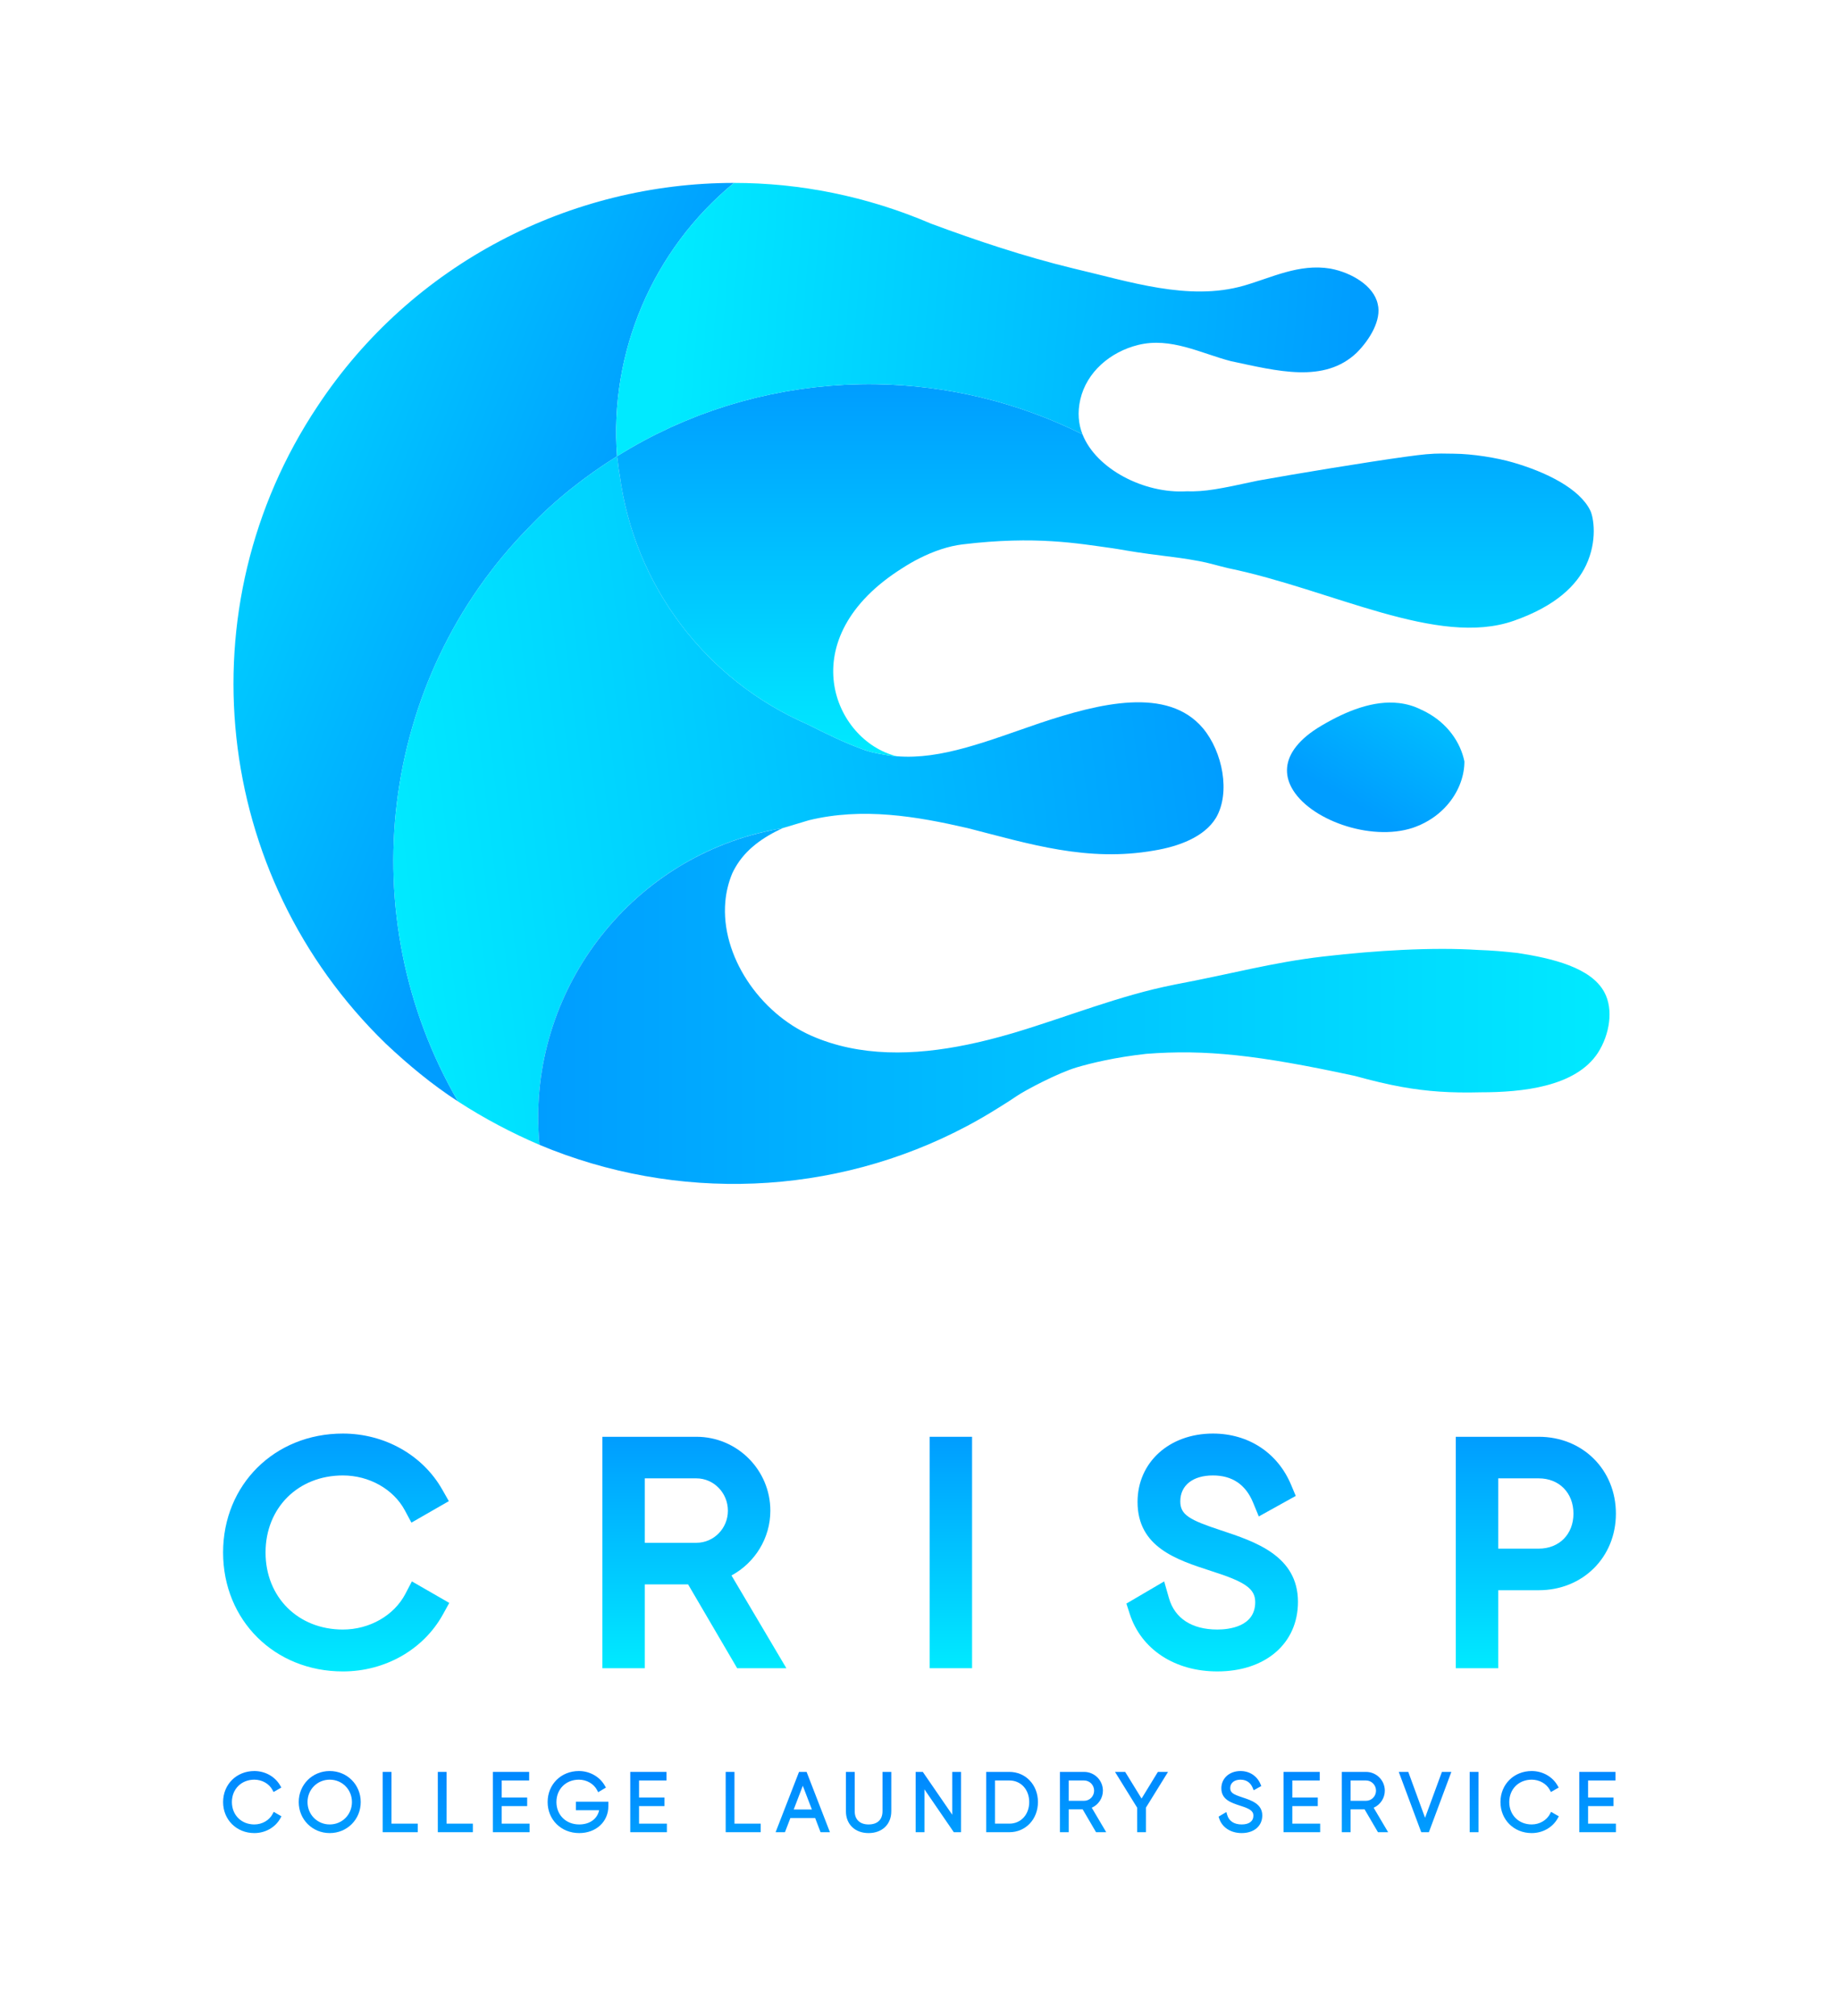 <?xml version="1.0" encoding="utf-8"?>
<!-- Generator: Adobe Illustrator 19.2.1, SVG Export Plug-In . SVG Version: 6.00 Build 0)  -->
<svg version="1.1" xmlns="http://www.w3.org/2000/svg" xmlns:xlink="http://www.w3.org/1999/xlink" x="0px" y="0px" width="250px" height="274px"
	 viewBox="0 0 303.552 333.024" enable-background="new 0 0 303.552 333.024" xml:space="preserve">
<g id="OLD">
	<g display="none">
		<g display="inline">
			<g>
				<linearGradient id="SVGID_1_" gradientUnits="userSpaceOnUse" x1="41.183" y1="292.939" x2="41.183" y2="302.436">
					<stop  offset="0" style="stop-color:#00EAFF"/>
					<stop  offset="0.998" style="stop-color:#009DFF"/>
				</linearGradient>
				<path fill="url(#SVGID_1_)" d="M36.805,297.687c0-2.631,1.985-4.748,4.786-4.748c1.696,0,3.182,0.868,3.944,2.209l-0.618,0.355
					c-0.605-1.131-1.88-1.894-3.326-1.894c-2.42,0-4.089,1.816-4.089,4.078s1.669,4.077,4.089,4.077
					c1.459,0,2.748-0.775,3.352-1.933l0.618,0.355c-0.749,1.355-2.248,2.249-3.971,2.249
					C38.79,302.436,36.805,300.318,36.805,297.687z"/>
				<linearGradient id="SVGID_2_" gradientUnits="userSpaceOnUse" x1="41.249" y1="292.561" x2="41.249" y2="302.814">
					<stop  offset="0" style="stop-color:#00EAFF"/>
					<stop  offset="0.998" style="stop-color:#009DFF"/>
				</linearGradient>
				<path fill="url(#SVGID_2_)" d="M41.591,302.814c-2.944,0-5.164-2.204-5.164-5.126c0-2.923,2.22-5.126,5.164-5.126
					c1.793,0,3.43,0.92,4.273,2.401l0.188,0.327l-1.284,0.737l-0.185-0.344c-0.549-1.029-1.724-1.694-2.993-1.694
					c-2.151,0-3.71,1.556-3.71,3.699c0,2.143,1.56,3.699,3.71,3.699c1.284,0,2.468-0.679,3.018-1.73l0.183-0.349l1.281,0.737
					l-0.18,0.326C45.059,301.877,43.41,302.814,41.591,302.814z"/>
			</g>
			<g>
				<linearGradient id="SVGID_3_" gradientUnits="userSpaceOnUse" x1="54.051" y1="292.939" x2="54.051" y2="302.436">
					<stop  offset="0" style="stop-color:#00EAFF"/>
					<stop  offset="0.998" style="stop-color:#009DFF"/>
				</linearGradient>
				<path fill="url(#SVGID_3_)" d="M49.305,297.687c0-2.631,2.09-4.748,4.746-4.748c2.656,0,4.746,2.117,4.746,4.748
					c0,2.63-2.09,4.748-4.746,4.748C51.395,302.436,49.305,300.318,49.305,297.687z M58.101,297.687
					c0-2.262-1.775-4.078-4.049-4.078c-2.275,0-4.05,1.816-4.05,4.078s1.775,4.077,4.05,4.077
					C56.326,301.764,58.101,299.949,58.101,297.687z"/>
				<linearGradient id="SVGID_4_" gradientUnits="userSpaceOnUse" x1="54.051" y1="292.561" x2="54.051" y2="302.814">
					<stop  offset="0" style="stop-color:#00EAFF"/>
					<stop  offset="0.998" style="stop-color:#009DFF"/>
				</linearGradient>
				<path fill="url(#SVGID_4_)" d="M54.051,302.814c-2.873,0-5.124-2.252-5.124-5.126c0-2.875,2.251-5.126,5.124-5.126
					c2.873,0,5.124,2.252,5.124,5.126C59.175,300.562,56.924,302.814,54.051,302.814z M54.051,293.988
					c-2.058,0-3.67,1.625-3.67,3.699c0,2.074,1.613,3.699,3.67,3.699c2.059,0,3.672-1.625,3.672-3.699
					C57.723,295.613,56.11,293.988,54.051,293.988z"/>
			</g>
			<g>
				<linearGradient id="SVGID_5_" gradientUnits="userSpaceOnUse" x1="65.703" y1="293.084" x2="65.703" y2="302.291">
					<stop  offset="0" style="stop-color:#00EAFF"/>
					<stop  offset="0.998" style="stop-color:#009DFF"/>
				</linearGradient>
				<path fill="url(#SVGID_5_)" d="M68.221,301.633v0.658h-5.036v-9.207h0.697v8.549H68.221z"/>
				<linearGradient id="SVGID_6_" gradientUnits="userSpaceOnUse" x1="65.703" y1="292.706" x2="65.703" y2="302.669">
					<stop  offset="0" style="stop-color:#00EAFF"/>
					<stop  offset="0.998" style="stop-color:#009DFF"/>
				</linearGradient>
				<polygon fill="url(#SVGID_6_)" points="68.599,302.669 62.807,302.669 62.807,292.706 64.259,292.706 64.259,301.255 
					68.599,301.255 				"/>
			</g>
			<g>
				<linearGradient id="SVGID_7_" gradientUnits="userSpaceOnUse" x1="74.812" y1="293.084" x2="74.812" y2="302.291">
					<stop  offset="0" style="stop-color:#00EAFF"/>
					<stop  offset="0.998" style="stop-color:#009DFF"/>
				</linearGradient>
				<path fill="url(#SVGID_7_)" d="M77.33,301.633v0.658h-5.036v-9.207h0.697v8.549H77.33z"/>
				<linearGradient id="SVGID_8_" gradientUnits="userSpaceOnUse" x1="74.812" y1="292.706" x2="74.812" y2="302.669">
					<stop  offset="0" style="stop-color:#00EAFF"/>
					<stop  offset="0.998" style="stop-color:#009DFF"/>
				</linearGradient>
				<polygon fill="url(#SVGID_8_)" points="77.708,302.669 71.916,302.669 71.916,292.706 73.368,292.706 73.368,301.255 
					77.708,301.255 				"/>
			</g>
			<g>
				<linearGradient id="SVGID_9_" gradientUnits="userSpaceOnUse" x1="84.052" y1="293.084" x2="84.052" y2="302.291">
					<stop  offset="0" style="stop-color:#00EAFF"/>
					<stop  offset="0.998" style="stop-color:#009DFF"/>
				</linearGradient>
				<path fill="url(#SVGID_9_)" d="M86.701,301.633v0.658h-5.298v-9.207h5.233v0.658h-4.536v3.577h4.207v0.657h-4.207v3.657H86.701z
					"/>
				<linearGradient id="SVGID_10_" gradientUnits="userSpaceOnUse" x1="84.052" y1="292.706" x2="84.052" y2="302.669">
					<stop  offset="0" style="stop-color:#00EAFF"/>
					<stop  offset="0.998" style="stop-color:#009DFF"/>
				</linearGradient>
				<polygon fill="url(#SVGID_10_)" points="87.08,302.669 81.024,302.669 81.024,292.706 87.013,292.706 87.013,294.12 
					82.477,294.12 82.477,296.941 86.685,296.941 86.685,298.354 82.477,298.354 82.477,301.255 87.08,301.255 				"/>
			</g>
			<g>
				<linearGradient id="SVGID_11_" gradientUnits="userSpaceOnUse" x1="95.087" y1="292.939" x2="95.087" y2="302.436">
					<stop  offset="0" style="stop-color:#00EAFF"/>
					<stop  offset="0.998" style="stop-color:#009DFF"/>
				</linearGradient>
				<path fill="url(#SVGID_11_)" d="M99.728,298.358c0,2.223-1.696,4.078-4.443,4.078c-2.853,0-4.838-2.118-4.838-4.748
					c0-2.631,1.985-4.748,4.786-4.748c1.709,0,3.195,0.895,3.957,2.223l-0.618,0.368c-0.605-1.157-1.893-1.92-3.339-1.92
					c-2.42,0-4.089,1.816-4.089,4.078s1.669,4.077,4.142,4.077c2.235,0,3.589-1.38,3.734-3.104h-3.905v-0.658h4.615V298.358z"/>
				<linearGradient id="SVGID_12_" gradientUnits="userSpaceOnUse" x1="95.087" y1="292.561" x2="95.087" y2="302.814">
					<stop  offset="0" style="stop-color:#00EAFF"/>
					<stop  offset="0.998" style="stop-color:#009DFF"/>
				</linearGradient>
				<path fill="url(#SVGID_12_)" d="M95.285,302.814c-2.975,0-5.217-2.204-5.217-5.126c0-2.923,2.22-5.126,5.164-5.126
					c1.789,0,3.431,0.924,4.285,2.413l0.185,0.323l-1.281,0.763l-0.185-0.355c-0.545-1.043-1.724-1.717-3.004-1.717
					c-2.151,0-3.71,1.556-3.71,3.699c0,2.143,1.583,3.699,3.764,3.699c1.739,0,2.991-0.908,3.297-2.348h-3.846v-1.414h5.371v0.734
					C100.106,300.94,98.078,302.814,95.285,302.814z"/>
			</g>
			<g>
				<linearGradient id="SVGID_13_" gradientUnits="userSpaceOnUse" x1="106.751" y1="293.084" x2="106.751" y2="302.291">
					<stop  offset="0" style="stop-color:#00EAFF"/>
					<stop  offset="0.998" style="stop-color:#009DFF"/>
				</linearGradient>
				<path fill="url(#SVGID_13_)" d="M109.4,301.633v0.658h-5.298v-9.207h5.233v0.658h-4.536v3.577h4.207v0.657h-4.207v3.657H109.4z"
					/>
				<linearGradient id="SVGID_14_" gradientUnits="userSpaceOnUse" x1="106.752" y1="292.706" x2="106.752" y2="302.669">
					<stop  offset="0" style="stop-color:#00EAFF"/>
					<stop  offset="0.998" style="stop-color:#009DFF"/>
				</linearGradient>
				<polygon fill="url(#SVGID_14_)" points="109.779,302.669 103.725,302.669 103.725,292.706 109.713,292.706 109.713,294.12 
					105.177,294.12 105.177,296.941 109.385,296.941 109.385,298.354 105.177,298.354 105.177,301.255 109.779,301.255 				"/>
			</g>
			<g>
				<linearGradient id="SVGID_15_" gradientUnits="userSpaceOnUse" x1="122.393" y1="293.084" x2="122.393" y2="302.291">
					<stop  offset="0" style="stop-color:#00EAFF"/>
					<stop  offset="0.998" style="stop-color:#009DFF"/>
				</linearGradient>
				<path fill="url(#SVGID_15_)" d="M124.911,301.633v0.658h-5.036v-9.207h0.697v8.549H124.911z"/>
				<linearGradient id="SVGID_16_" gradientUnits="userSpaceOnUse" x1="122.392" y1="292.706" x2="122.392" y2="302.669">
					<stop  offset="0" style="stop-color:#00EAFF"/>
					<stop  offset="0.998" style="stop-color:#009DFF"/>
				</linearGradient>
				<polygon fill="url(#SVGID_16_)" points="125.288,302.669 119.497,302.669 119.497,292.706 120.95,292.706 120.95,301.255 
					125.288,301.255 				"/>
			</g>
			<g>
				<linearGradient id="SVGID_17_" gradientUnits="userSpaceOnUse" x1="132.238" y1="293.084" x2="132.238" y2="302.291">
					<stop  offset="0" style="stop-color:#00EAFF"/>
					<stop  offset="0.998" style="stop-color:#009DFF"/>
				</linearGradient>
				<path fill="url(#SVGID_17_)" d="M134.545,299.949h-4.615l-0.894,2.341H128.3l3.576-9.207h0.736l3.563,9.207h-0.737
					L134.545,299.949z M134.295,299.292l-2.051-5.353l-2.051,5.353H134.295z"/>
				<linearGradient id="SVGID_18_" gradientUnits="userSpaceOnUse" x1="132.238" y1="292.706" x2="132.238" y2="302.669">
					<stop  offset="0" style="stop-color:#00EAFF"/>
					<stop  offset="0.998" style="stop-color:#009DFF"/>
				</linearGradient>
				<path fill="url(#SVGID_18_)" d="M136.728,302.669h-1.549l-0.894-2.341h-4.094l-0.895,2.341h-1.548l3.87-9.963h1.253
					L136.728,302.669z M130.743,298.914h3.003l-1.502-3.918L130.743,298.914z"/>
			</g>
			<g>
				<linearGradient id="SVGID_19_" gradientUnits="userSpaceOnUse" x1="143.121" y1="293.084" x2="143.121" y2="302.436">
					<stop  offset="0" style="stop-color:#00EAFF"/>
					<stop  offset="0.998" style="stop-color:#009DFF"/>
				</linearGradient>
				<path fill="url(#SVGID_19_)" d="M139.749,299.213v-6.129h0.697v6.129c0,1.499,0.933,2.551,2.669,2.551
					c1.749,0,2.682-1.051,2.682-2.551v-6.129h0.697v6.129c0,1.946-1.354,3.222-3.379,3.222
					C141.09,302.436,139.749,301.159,139.749,299.213z"/>
				<linearGradient id="SVGID_20_" gradientUnits="userSpaceOnUse" x1="143.121" y1="292.706" x2="143.121" y2="302.814">
					<stop  offset="0" style="stop-color:#00EAFF"/>
					<stop  offset="0.998" style="stop-color:#009DFF"/>
				</linearGradient>
				<path fill="url(#SVGID_20_)" d="M143.115,302.814c-2.239,0-3.744-1.447-3.744-3.6v-6.508h1.453v6.508
					c0,1.361,0.857,2.173,2.291,2.173c1.464,0,2.304-0.792,2.304-2.173v-6.508h1.452v6.508
					C146.871,301.367,145.361,302.814,143.115,302.814z"/>
			</g>
			<g>
				<linearGradient id="SVGID_21_" gradientUnits="userSpaceOnUse" x1="154.648" y1="293.084" x2="154.648" y2="302.291">
					<stop  offset="0" style="stop-color:#00EAFF"/>
					<stop  offset="0.998" style="stop-color:#009DFF"/>
				</linearGradient>
				<path fill="url(#SVGID_21_)" d="M158.02,293.084v9.207h-0.618l-5.43-7.918v7.918h-0.697v-9.207h0.605l5.443,7.918v-7.918H158.02
					z"/>
				<linearGradient id="SVGID_22_" gradientUnits="userSpaceOnUse" x1="154.648" y1="292.706" x2="154.648" y2="302.669">
					<stop  offset="0" style="stop-color:#00EAFF"/>
					<stop  offset="0.998" style="stop-color:#009DFF"/>
				</linearGradient>
				<polygon fill="url(#SVGID_22_)" points="158.398,302.669 157.203,302.669 152.351,295.593 152.351,302.669 150.898,302.669 
					150.898,292.706 152.079,292.706 156.946,299.784 156.946,292.706 158.398,292.706 				"/>
			</g>
			<g>
				<linearGradient id="SVGID_23_" gradientUnits="userSpaceOnUse" x1="166.833" y1="293.084" x2="166.833" y2="302.291">
					<stop  offset="0" style="stop-color:#00EAFF"/>
					<stop  offset="0.998" style="stop-color:#009DFF"/>
				</linearGradient>
				<path fill="url(#SVGID_23_)" d="M170.731,297.687c0,2.538-1.801,4.603-4.339,4.603h-3.458v-9.207h3.458
					C168.93,293.084,170.731,295.149,170.731,297.687z M170.048,297.687c0-2.184-1.486-3.946-3.655-3.946h-2.761v7.891h2.761
					C168.561,301.633,170.048,299.871,170.048,297.687z"/>
				<linearGradient id="SVGID_24_" gradientUnits="userSpaceOnUse" x1="166.833" y1="292.706" x2="166.833" y2="302.669">
					<stop  offset="0" style="stop-color:#00EAFF"/>
					<stop  offset="0.998" style="stop-color:#009DFF"/>
				</linearGradient>
				<path fill="url(#SVGID_24_)" d="M166.392,302.669h-3.836v-9.963h3.836c2.69,0,4.718,2.142,4.718,4.982
					C171.11,300.527,169.082,302.669,166.392,302.669z M164.009,301.255h2.382c1.9,0,3.278-1.5,3.278-3.568
					c0-2.067-1.378-3.567-3.278-3.567h-2.382V301.255z"/>
			</g>
			<g>
				<linearGradient id="SVGID_25_" gradientUnits="userSpaceOnUse" x1="178.425" y1="293.084" x2="178.425" y2="302.291">
					<stop  offset="0" style="stop-color:#00EAFF"/>
					<stop  offset="0.998" style="stop-color:#009DFF"/>
				</linearGradient>
				<path fill="url(#SVGID_25_)" d="M178.721,298.516h-2.906v3.775h-0.697v-9.207h3.629c1.499,0,2.721,1.223,2.721,2.722
					c0,1.25-0.854,2.302-2.025,2.617l2.288,3.867h-0.802L178.721,298.516z M175.815,297.859h2.932c1.117,0,2.025-0.921,2.025-2.052
					c0-1.144-0.907-2.064-2.025-2.064h-2.932V297.859z"/>
				<linearGradient id="SVGID_26_" gradientUnits="userSpaceOnUse" x1="178.568" y1="292.706" x2="178.568" y2="302.669">
					<stop  offset="0" style="stop-color:#00EAFF"/>
					<stop  offset="0.998" style="stop-color:#009DFF"/>
				</linearGradient>
				<path fill="url(#SVGID_26_)" d="M182.396,302.669h-1.684l-2.208-3.775h-2.31v3.775h-1.453v-9.963h4.007
					c1.709,0,3.099,1.391,3.099,3.101c0,1.227-0.737,2.326-1.843,2.819L182.396,302.669z M176.194,297.48h2.554
					c0.908,0,1.647-0.751,1.647-1.674c0-0.929-0.739-1.686-1.647-1.686h-2.554V297.48z"/>
			</g>
			<g>
				<linearGradient id="SVGID_27_" gradientUnits="userSpaceOnUse" x1="188.231" y1="293.084" x2="188.231" y2="302.291">
					<stop  offset="0" style="stop-color:#00EAFF"/>
					<stop  offset="0.998" style="stop-color:#009DFF"/>
				</linearGradient>
				<path fill="url(#SVGID_27_)" d="M188.579,298.503v3.788h-0.697v-3.788l-3.353-5.419h0.789l2.919,4.748l2.905-4.748h0.789
					L188.579,298.503z"/>
				<linearGradient id="SVGID_28_" gradientUnits="userSpaceOnUse" x1="188.23" y1="292.706" x2="188.23" y2="302.669">
					<stop  offset="0" style="stop-color:#00EAFF"/>
					<stop  offset="0.998" style="stop-color:#009DFF"/>
				</linearGradient>
				<polygon fill="url(#SVGID_28_)" points="188.957,302.669 187.505,302.669 187.505,298.611 183.849,292.706 185.53,292.706 
					188.238,297.109 190.932,292.706 192.611,292.706 188.957,298.611 				"/>
			</g>
			<g>
				<linearGradient id="SVGID_29_" gradientUnits="userSpaceOnUse" x1="204.615" y1="292.939" x2="204.615" y2="302.436">
					<stop  offset="0" style="stop-color:#00EAFF"/>
					<stop  offset="0.998" style="stop-color:#009DFF"/>
				</linearGradient>
				<path fill="url(#SVGID_29_)" d="M201.42,300.266l0.605-0.355c0.315,1.105,1.249,1.854,2.761,1.854
					c1.538,0,2.314-0.789,2.314-1.841c0-1.105-0.973-1.526-2.38-1.972c-1.539-0.5-2.919-0.934-2.919-2.539
					c0-1.512,1.223-2.473,2.788-2.473c1.512,0,2.512,0.868,2.959,1.933l-0.592,0.329c-0.342-0.828-1.052-1.592-2.367-1.592
					c-1.275,0-2.077,0.75-2.077,1.776c0,1.105,0.933,1.447,2.248,1.881c1.63,0.539,3.05,1.052,3.05,2.644
					c0,1.526-1.197,2.525-3.024,2.525C203.063,302.436,201.841,301.567,201.42,300.266z"/>
				<linearGradient id="SVGID_30_" gradientUnits="userSpaceOnUse" x1="204.578" y1="292.561" x2="204.578" y2="302.814">
					<stop  offset="0" style="stop-color:#00EAFF"/>
					<stop  offset="0.998" style="stop-color:#009DFF"/>
				</linearGradient>
				<path fill="url(#SVGID_30_)" d="M204.787,302.814c-1.814,0-3.241-0.932-3.727-2.431l-0.093-0.289l1.287-0.757l0.134,0.469
					c0.291,1.019,1.143,1.58,2.399,1.58c1.23,0,1.935-0.533,1.935-1.464c0-0.799-0.682-1.156-2.115-1.611
					c-1.588-0.516-3.183-1.034-3.183-2.9c0-1.652,1.331-2.851,3.165-2.851c1.501,0,2.737,0.81,3.307,2.165l0.131,0.313l-1.26,0.7
					l-0.162-0.393c-0.254-0.619-0.811-1.357-2.016-1.357c-1.032,0-1.699,0.548-1.699,1.397c0,0.788,0.576,1.056,1.988,1.523
					c1.552,0.513,3.31,1.096,3.31,3.002C208.188,301.647,206.821,302.814,204.787,302.814z"/>
			</g>
			<g>
				<linearGradient id="SVGID_31_" gradientUnits="userSpaceOnUse" x1="214.729" y1="293.084" x2="214.729" y2="302.291">
					<stop  offset="0" style="stop-color:#00EAFF"/>
					<stop  offset="0.998" style="stop-color:#009DFF"/>
				</linearGradient>
				<path fill="url(#SVGID_31_)" d="M217.378,301.633v0.658h-5.298v-9.207h5.233v0.658h-4.536v3.577h4.207v0.657h-4.207v3.657
					H217.378z"/>
				<linearGradient id="SVGID_32_" gradientUnits="userSpaceOnUse" x1="214.73" y1="292.706" x2="214.73" y2="302.669">
					<stop  offset="0" style="stop-color:#00EAFF"/>
					<stop  offset="0.998" style="stop-color:#009DFF"/>
				</linearGradient>
				<polygon fill="url(#SVGID_32_)" points="217.757,302.669 211.702,302.669 211.702,292.706 217.69,292.706 217.69,294.12 
					213.154,294.12 213.154,296.941 217.362,296.941 217.362,298.354 213.154,298.354 213.154,301.255 217.757,301.255 				"/>
			</g>
			<g>
				<linearGradient id="SVGID_33_" gradientUnits="userSpaceOnUse" x1="225.021" y1="293.084" x2="225.021" y2="302.291">
					<stop  offset="0" style="stop-color:#00EAFF"/>
					<stop  offset="0.998" style="stop-color:#009DFF"/>
				</linearGradient>
				<path fill="url(#SVGID_33_)" d="M225.317,298.516h-2.906v3.775h-0.697v-9.207h3.629c1.499,0,2.721,1.223,2.721,2.722
					c0,1.25-0.854,2.302-2.025,2.617l2.288,3.867h-0.802L225.317,298.516z M222.411,297.859h2.932c1.117,0,2.025-0.921,2.025-2.052
					c0-1.144-0.907-2.064-2.025-2.064h-2.932V297.859z"/>
				<linearGradient id="SVGID_34_" gradientUnits="userSpaceOnUse" x1="225.164" y1="292.706" x2="225.164" y2="302.669">
					<stop  offset="0" style="stop-color:#00EAFF"/>
					<stop  offset="0.998" style="stop-color:#009DFF"/>
				</linearGradient>
				<path fill="url(#SVGID_34_)" d="M228.991,302.669h-1.682l-2.208-3.775h-2.312v3.775h-1.452v-9.963h4.006
					c1.709,0,3.1,1.391,3.1,3.101c0,1.227-0.739,2.326-1.845,2.819L228.991,302.669z M222.789,297.48h2.554
					c0.908,0,1.647-0.751,1.647-1.674c0-0.929-0.739-1.686-1.647-1.686h-2.554V297.48z"/>
			</g>
			<g>
				<linearGradient id="SVGID_35_" gradientUnits="userSpaceOnUse" x1="235.096" y1="293.084" x2="235.096" y2="302.291">
					<stop  offset="0" style="stop-color:#00EAFF"/>
					<stop  offset="0.998" style="stop-color:#009DFF"/>
				</linearGradient>
				<path fill="url(#SVGID_35_)" d="M231.296,293.084h0.762l3.037,8.299l3.051-8.299h0.749l-3.432,9.207h-0.736L231.296,293.084z"/>
				<linearGradient id="SVGID_36_" gradientUnits="userSpaceOnUse" x1="235.095" y1="292.706" x2="235.095" y2="302.669">
					<stop  offset="0" style="stop-color:#00EAFF"/>
					<stop  offset="0.998" style="stop-color:#009DFF"/>
				</linearGradient>
				<polygon fill="url(#SVGID_36_)" points="235.727,302.669 234.464,302.669 230.75,292.706 232.322,292.706 235.096,300.286 
					237.882,292.706 239.44,292.706 				"/>
			</g>
			<g>
				<linearGradient id="SVGID_37_" gradientUnits="userSpaceOnUse" x1="243.198" y1="293.084" x2="243.198" y2="302.291">
					<stop  offset="0" style="stop-color:#00EAFF"/>
					<stop  offset="0.998" style="stop-color:#009DFF"/>
				</linearGradient>
				<path fill="url(#SVGID_37_)" d="M243.546,293.084v9.207h-0.697v-9.207H243.546z"/>
				<linearGradient id="SVGID_38_" gradientUnits="userSpaceOnUse" x1="243.198" y1="292.706" x2="243.198" y2="302.669">
					<stop  offset="0" style="stop-color:#00EAFF"/>
					<stop  offset="0.998" style="stop-color:#009DFF"/>
				</linearGradient>
				<rect x="242.471" y="292.706" fill="url(#SVGID_38_)" width="1.453" height="9.963"/>
			</g>
			<g>
				<linearGradient id="SVGID_39_" gradientUnits="userSpaceOnUse" x1="252.315" y1="292.939" x2="252.315" y2="302.436">
					<stop  offset="0" style="stop-color:#00EAFF"/>
					<stop  offset="0.998" style="stop-color:#009DFF"/>
				</linearGradient>
				<path fill="url(#SVGID_39_)" d="M247.936,297.687c0-2.631,1.985-4.748,4.786-4.748c1.696,0,3.182,0.868,3.944,2.209
					l-0.618,0.355c-0.605-1.131-1.88-1.894-3.327-1.894c-2.42,0-4.089,1.816-4.089,4.078s1.669,4.077,4.089,4.077
					c1.459,0,2.748-0.775,3.352-1.933l0.618,0.355c-0.749,1.355-2.248,2.249-3.971,2.249
					C249.922,302.436,247.936,300.318,247.936,297.687z"/>
				<linearGradient id="SVGID_40_" gradientUnits="userSpaceOnUse" x1="252.381" y1="292.561" x2="252.381" y2="302.814">
					<stop  offset="0" style="stop-color:#00EAFF"/>
					<stop  offset="0.998" style="stop-color:#009DFF"/>
				</linearGradient>
				<path fill="url(#SVGID_40_)" d="M252.722,302.814c-2.944,0-5.164-2.204-5.164-5.126c0-2.923,2.22-5.126,5.164-5.126
					c1.793,0,3.43,0.92,4.273,2.401l0.188,0.327l-1.284,0.737l-0.185-0.344c-0.549-1.029-1.724-1.694-2.993-1.694
					c-2.151,0-3.71,1.556-3.71,3.699c0,2.143,1.56,3.699,3.71,3.699c1.284,0,2.468-0.679,3.018-1.73l0.183-0.349l1.281,0.737
					l-0.18,0.326C256.19,301.877,254.541,302.814,252.722,302.814z"/>
			</g>
			<g>
				<linearGradient id="SVGID_41_" gradientUnits="userSpaceOnUse" x1="263.611" y1="293.084" x2="263.611" y2="302.291">
					<stop  offset="0" style="stop-color:#00EAFF"/>
					<stop  offset="0.998" style="stop-color:#009DFF"/>
				</linearGradient>
				<path fill="url(#SVGID_41_)" d="M266.26,301.633v0.658h-5.298v-9.207h5.233v0.658h-4.536v3.577h4.207v0.657h-4.207v3.657H266.26
					z"/>
				<linearGradient id="SVGID_42_" gradientUnits="userSpaceOnUse" x1="263.611" y1="292.706" x2="263.611" y2="302.669">
					<stop  offset="0" style="stop-color:#00EAFF"/>
					<stop  offset="0.998" style="stop-color:#009DFF"/>
				</linearGradient>
				<polygon fill="url(#SVGID_42_)" points="266.639,302.669 260.584,302.669 260.584,292.706 266.574,292.706 266.574,294.12 
					262.038,294.12 262.038,296.941 266.244,296.941 266.244,298.354 262.038,298.354 262.038,301.255 266.639,301.255 				"/>
			</g>
		</g>
		<g display="inline">
			<linearGradient id="SVGID_43_" gradientUnits="userSpaceOnUse" x1="54.943" y1="276.1" x2="54.943" y2="236.793">
				<stop  offset="0" style="stop-color:#00EAFF"/>
				<stop  offset="0.998" style="stop-color:#009DFF"/>
			</linearGradient>
			<path fill="url(#SVGID_43_)" d="M66.38,263.28c-1.873,3.583-5.928,5.898-10.331,5.898c-7.405,0-12.781-5.355-12.781-12.732
				c0-7.378,5.375-12.732,12.781-12.732c4.348,0,8.369,2.266,10.246,5.773l1.084,2.025l6.186-3.552l-1.098-1.93
				c-3.24-5.697-9.531-9.236-16.417-9.236c-11.287,0-19.799,8.449-19.799,19.653c0,11.205,8.511,19.654,19.799,19.654
				c6.985,0,13.317-3.603,16.526-9.404l1.062-1.919l-6.181-3.554L66.38,263.28z"/>
			<linearGradient id="SVGID_44_" gradientUnits="userSpaceOnUse" x1="114.143" y1="275.569" x2="114.143" y2="237.326">
				<stop  offset="0" style="stop-color:#00EAFF"/>
				<stop  offset="0.998" style="stop-color:#009DFF"/>
			</linearGradient>
			<path fill="url(#SVGID_44_)" d="M126.705,249.545c0-6.738-5.481-12.22-12.219-12.22H98.935v38.243h7.016v-13.851h7.159
				l8.109,13.851h8.133l-9.071-15.326C124.168,258.141,126.705,254.062,126.705,249.545z M105.951,244.197h8.535
				c2.868,0,5.202,2.4,5.202,5.348c0,2.922-2.334,5.299-5.202,5.299h-8.535V244.197z"/>
			<linearGradient id="SVGID_45_" gradientUnits="userSpaceOnUse" x1="156.539" y1="275.569" x2="156.539" y2="237.326">
				<stop  offset="0" style="stop-color:#00EAFF"/>
				<stop  offset="0.998" style="stop-color:#009DFF"/>
			</linearGradient>
			<rect x="153.031" y="237.325" fill="url(#SVGID_45_)" width="7.016" height="38.243"/>
			<linearGradient id="SVGID_46_" gradientUnits="userSpaceOnUse" x1="199.732" y1="276.1" x2="199.732" y2="236.793">
				<stop  offset="0" style="stop-color:#00EAFF"/>
				<stop  offset="0.998" style="stop-color:#009DFF"/>
			</linearGradient>
			<path fill="url(#SVGID_46_)" d="M201.186,252.785l-0.002-0.001c-5.208-1.717-6.723-2.553-6.723-4.784
				c0-2.644,2.068-4.286,5.397-4.286c3.176,0,5.404,1.501,6.624,4.46l0.954,2.314l6.109-3.391l-0.773-1.842
				c-2.224-5.299-7.052-8.462-12.914-8.462c-7.221,0-12.462,4.753-12.462,11.303c0,7.456,6.431,9.545,12.104,11.387l0.164,0.053
				c5.571,1.769,7.182,2.917,7.182,5.114c0,4.086-4.381,4.527-6.265,4.527c-4.198,0-7.036-1.842-7.992-5.187l-0.79-2.766
				l-6.246,3.663l0.55,1.703c1.895,5.865,7.443,9.508,14.477,9.508c7.973,0,13.33-4.62,13.33-11.496
				C213.911,256.997,206.855,254.661,201.186,252.785z"/>
			<linearGradient id="SVGID_47_" gradientUnits="userSpaceOnUse" x1="253.231" y1="275.569" x2="253.231" y2="237.326">
				<stop  offset="0" style="stop-color:#00EAFF"/>
				<stop  offset="0.998" style="stop-color:#009DFF"/>
			</linearGradient>
			<path fill="url(#SVGID_47_)" d="M253.713,237.325h-13.716v38.243h7.016v-12.887h6.7c7.27,0,12.751-5.44,12.751-12.654
				C266.464,242.786,260.983,237.325,253.713,237.325z M253.713,255.81h-6.7v-11.613h6.7c3.376,0,5.735,2.398,5.735,5.831
				C259.448,253.432,257.089,255.81,253.713,255.81z"/>
		</g>
	</g>
	<g display="none">
		<g display="inline">
			<linearGradient id="SVGID_48_" gradientUnits="userSpaceOnUse" x1="100.851" y1="52.661" x2="212.15" y2="61.667">
				<stop  offset="0" style="stop-color:#00EAFF"/>
				<stop  offset="0.998" style="stop-color:#009DFF"/>
			</linearGradient>
			<path fill-rule="evenodd" clip-rule="evenodd" fill="url(#SVGID_48_)" d="M178.065,57.139
				c11.077-3.692,26.493,7.601,35.397-0.869c2.172-2.171,4.126-5.429,3.475-8.035c-0.652-3.04-4.344-5.211-7.818-5.863
				c-5.211-0.869-9.772,1.52-14.333,2.823c-9.121,2.606-18.891,1.303-28.229-0.868c-8.035-1.955-15.853-4.561-23.454-7.384
				c-10.641-4.56-21.715-6.732-32.573-6.732C97.067,41.286,89.901,58.225,91.204,75.38c23.887-14.984,54.722-16.07,80.131-1.955
				c-1.955-1.086-3.475-2.606-3.692-4.343c-0.219-2.389,1.954-5.429,4.343-8.47C173.941,59.31,175.895,58.007,178.065,57.139
				L178.065,57.139z"/>
			<linearGradient id="SVGID_49_" gradientUnits="userSpaceOnUse" x1="0.407" y1="70.466" x2="84.475" y2="104.78">
				<stop  offset="0" style="stop-color:#00EAFF"/>
				<stop  offset="0.998" style="stop-color:#009DFF"/>
			</linearGradient>
			<path fill-rule="evenodd" clip-rule="evenodd" fill="url(#SVGID_49_)" d="M76.654,87.107c4.344-4.56,9.338-8.469,14.55-11.726
				c-1.303-17.156,5.863-34.095,19.327-45.17c-26.927,0-53.204,13.247-68.838,36.917c-22.149,33.226-17.373,77.528,11.292,105.325
				c3.692,3.474,7.601,6.73,11.944,9.553C47.122,151.387,51.898,112.298,76.654,87.107L76.654,87.107z"/>
			<linearGradient id="SVGID_50_" gradientUnits="userSpaceOnUse" x1="108.865" y1="85.525" x2="287.716" y2="98.392">
				<stop  offset="0" style="stop-color:#00EAFF"/>
				<stop  offset="0.998" style="stop-color:#009DFF"/>
			</linearGradient>
			<path fill-rule="evenodd" clip-rule="evenodd" fill="url(#SVGID_50_)" d="M232.572,94.273
				c8.469-5.212,14.982-15.202,26.926-15.202c6.08,0.218,13.466,2.824,15.635,1.52c3.258-1.954-7.166-13.898-16.285-18.676
				c-13.9-7.601-25.407,1.085-37.136,6.732c-6.513,2.823-13.028,4.995-19.543,6.732c-7.383,1.954-14.766,3.474-23.671,1.085
				c-2.604-0.869-5.212-1.737-7.164-3.04c-25.408-14.116-56.244-13.03-80.131,1.955c0.217,0.868,0.217,1.954,0.433,3.04
				c2.389,18.242,14.116,33.877,31.054,41.26c3.039,1.521,6.08,3.041,9.122,4.126c-2.606-6.515-1.956-13.898,1.953-19.761
				c3.692-6.08,10.207-9.772,17.156-10.207c7.817-0.434,15.416-0.868,23.668,0C194.569,95.359,216.937,103.828,232.572,94.273
				L232.572,94.273z"/>
			<linearGradient id="SVGID_51_" gradientUnits="userSpaceOnUse" x1="58.547" y1="128.918" x2="132.322" y2="138.355">
				<stop  offset="0" style="stop-color:#00EAFF"/>
				<stop  offset="0.998" style="stop-color:#009DFF"/>
			</linearGradient>
			<path fill-rule="evenodd" clip-rule="evenodd" fill="url(#SVGID_51_)" d="M122.691,119.681
				c-16.938-7.383-28.665-23.019-31.054-41.26c-0.216-1.086-0.216-2.172-0.433-3.04c-5.212,3.257-10.206,7.166-14.55,11.726
				c-24.756,25.191-29.532,64.28-11.726,94.899c4.343,2.825,8.903,5.212,13.464,7.166c-2.389-25.189,15.201-48.209,40.173-52.335
				c1.52-0.435,2.824-0.869,4.344-1.303c8.905-2.171,17.807-0.651,26.276,1.303c10.207,2.606,19.762,5.646,30.837,3.692
				c3.908-0.651,8.252-2.171,10.205-5.429c2.389-4.126,1.086-10.858-2.172-14.766c-5.861-6.95-17.155-4.127-26.926-0.869
				c-9.555,3.258-17.807,6.732-25.84,5.212c-1.305-0.218-2.389-0.435-3.475-0.869C128.771,122.722,125.73,121.202,122.691,119.681
				L122.691,119.681z"/>
			<linearGradient id="SVGID_52_" gradientUnits="userSpaceOnUse" x1="201.234" y1="134.604" x2="130.891" y2="208.378">
				<stop  offset="0" style="stop-color:#00EAFF"/>
				<stop  offset="0.998" style="stop-color:#009DFF"/>
			</linearGradient>
			<path fill-rule="evenodd" clip-rule="evenodd" fill="url(#SVGID_52_)" d="M155.047,170.932
				c-8.035,0.651-16.287-0.217-24.105-2.606c-3.041-0.87-6.079-1.955-9.121-3.259c-5.646-3.691-11.291-7.383-12.595-13.029
				c-0.433-2.823,0-6.08,1.52-8.687c1.737-3.04,4.561-4.994,7.818-6.514c-24.972,4.126-42.563,27.145-40.173,52.335
				c25.407,10.642,55.157,8.253,78.828-8.034c6.514-3.908,7.383-4.344,9.989-4.778c6.732-1.738,24.104-5.645,49.512,1.302
				c7.817,2.172,13.028,3.042,21.28,2.825c6.733,0,15.635-0.868,19.329-6.515c1.953-3.04,2.604-7.166,1.084-9.989
				c-2.17-4.127-8.686-5.647-14.333-6.515c-7.599-0.869-13.68-0.869-28.881,1.302c-9.989,2.39-16.721,4.779-22.149,6.298
				c-8.252,2.172-13.683,2.172-23.238,3.693C165.035,169.845,160.042,170.715,155.047,170.932L155.047,170.932z"/>
			<linearGradient id="SVGID_53_" gradientUnits="userSpaceOnUse" x1="235.147" y1="94.54" x2="213.271" y2="131.428">
				<stop  offset="0" style="stop-color:#00EAFF"/>
				<stop  offset="0.998" style="stop-color:#009DFF"/>
			</linearGradient>
			<path fill-rule="evenodd" clip-rule="evenodd" fill="url(#SVGID_53_)" d="M206.999,119.289
				c-16.928,9.958,8.36,23.02,18.366,15.169c3.189-2.502,7.534-5.954,4.266-11.581C223.606,112.508,214.862,114.628,206.999,119.289
				C204.049,121.025,206.999,119.289,206.999,119.289z"/>
		</g>
	</g>
</g>
<g id="Layer_1">
	<g>
		<g>
			<g>
				<g>
					<linearGradient id="SVGID_54_" gradientUnits="userSpaceOnUse" x1="41.466" y1="292.937" x2="41.466" y2="302.43">
						<stop  offset="0" style="stop-color:#0088FF"/>
						<stop  offset="0.998" style="stop-color:#009DFF"/>
					</linearGradient>
					<path fill="url(#SVGID_54_)" d="M37.09,297.683c0-2.63,1.985-4.746,4.784-4.746c1.695,0,3.181,0.868,3.943,2.208l-0.618,0.355
						c-0.604-1.13-1.879-1.893-3.325-1.893c-2.419,0-4.088,1.815-4.088,4.076c0,2.261,1.669,4.075,4.088,4.075
						c1.458,0,2.747-0.775,3.351-1.933l0.618,0.355c-0.749,1.354-2.248,2.248-3.969,2.248
						C39.074,302.43,37.09,300.313,37.09,297.683z"/>
					<linearGradient id="SVGID_55_" gradientUnits="userSpaceOnUse" x1="41.532" y1="292.558" x2="41.532" y2="302.808">
						<stop  offset="0" style="stop-color:#0088FF"/>
						<stop  offset="0.998" style="stop-color:#009DFF"/>
					</linearGradient>
					<path fill="url(#SVGID_55_)" d="M41.873,302.808c-2.943,0-5.162-2.203-5.162-5.125s2.219-5.125,5.162-5.125
						c1.793,0,3.429,0.919,4.272,2.4l0.188,0.327l-1.283,0.737l-0.185-0.344c-0.549-1.029-1.723-1.693-2.991-1.693
						c-2.15,0-3.709,1.555-3.709,3.698s1.559,3.698,3.709,3.698c1.283,0,2.467-0.679,3.017-1.73l0.183-0.349l1.28,0.737l-0.18,0.326
						C45.34,301.871,43.692,302.808,41.873,302.808z"/>
				</g>
				<g>
					<linearGradient id="SVGID_56_" gradientUnits="userSpaceOnUse" x1="54.33" y1="292.937" x2="54.33" y2="302.43">
						<stop  offset="0" style="stop-color:#0088FF"/>
						<stop  offset="0.998" style="stop-color:#009DFF"/>
					</linearGradient>
					<path fill="url(#SVGID_56_)" d="M49.585,297.683c0-2.63,2.089-4.746,4.745-4.746c2.655,0,4.744,2.116,4.744,4.746
						c0,2.629-2.089,4.746-4.744,4.746C51.675,302.43,49.585,300.313,49.585,297.683z M58.378,297.683
						c0-2.261-1.774-4.076-4.048-4.076c-2.274,0-4.048,1.815-4.048,4.076c0,2.261,1.774,4.075,4.048,4.075
						C56.603,301.759,58.378,299.945,58.378,297.683z"/>
					<linearGradient id="SVGID_57_" gradientUnits="userSpaceOnUse" x1="54.329" y1="292.558" x2="54.329" y2="302.808">
						<stop  offset="0" style="stop-color:#0088FF"/>
						<stop  offset="0.998" style="stop-color:#009DFF"/>
					</linearGradient>
					<path fill="url(#SVGID_57_)" d="M54.329,302.808c-2.872,0-5.122-2.251-5.122-5.125s2.25-5.125,5.122-5.125
						s5.122,2.251,5.122,5.125S57.201,302.808,54.329,302.808z M54.329,293.985c-2.057,0-3.669,1.624-3.669,3.698
						c0,2.074,1.612,3.698,3.669,3.698c2.058,0,3.671-1.624,3.671-3.698C58,295.609,56.388,293.985,54.329,293.985z"/>
				</g>
				<g>
					<linearGradient id="SVGID_58_" gradientUnits="userSpaceOnUse" x1="65.977" y1="293.082" x2="65.977" y2="302.285">
						<stop  offset="0" style="stop-color:#0088FF"/>
						<stop  offset="0.998" style="stop-color:#009DFF"/>
					</linearGradient>
					<path fill="url(#SVGID_58_)" d="M68.494,301.628v0.658H63.46v-9.203h0.696v8.546H68.494z"/>
					<linearGradient id="SVGID_59_" gradientUnits="userSpaceOnUse" x1="65.977" y1="292.703" x2="65.977" y2="302.663">
						<stop  offset="0" style="stop-color:#0088FF"/>
						<stop  offset="0.998" style="stop-color:#009DFF"/>
					</linearGradient>
					<polygon fill="url(#SVGID_59_)" points="68.872,302.663 63.082,302.663 63.082,292.703 64.534,292.703 64.534,301.249 
						68.872,301.249 					"/>
				</g>
				<g>
					<linearGradient id="SVGID_60_" gradientUnits="userSpaceOnUse" x1="75.083" y1="293.082" x2="75.083" y2="302.285">
						<stop  offset="0" style="stop-color:#0088FF"/>
						<stop  offset="0.998" style="stop-color:#009DFF"/>
					</linearGradient>
					<path fill="url(#SVGID_60_)" d="M77.6,301.628v0.658h-5.034v-9.203h0.696v8.546H77.6z"/>
					<linearGradient id="SVGID_61_" gradientUnits="userSpaceOnUse" x1="75.083" y1="292.703" x2="75.083" y2="302.663">
						<stop  offset="0" style="stop-color:#0088FF"/>
						<stop  offset="0.998" style="stop-color:#009DFF"/>
					</linearGradient>
					<polygon fill="url(#SVGID_61_)" points="77.977,302.663 72.188,302.663 72.188,292.703 73.639,292.703 73.639,301.249 
						77.977,301.249 					"/>
				</g>
				<g>
					<linearGradient id="SVGID_62_" gradientUnits="userSpaceOnUse" x1="84.319" y1="293.082" x2="84.319" y2="302.285">
						<stop  offset="0" style="stop-color:#0088FF"/>
						<stop  offset="0.998" style="stop-color:#009DFF"/>
					</linearGradient>
					<path fill="url(#SVGID_62_)" d="M86.967,301.628v0.658h-5.297v-9.203h5.231v0.658h-4.534v3.576h4.206v0.657h-4.206v3.655
						H86.967z"/>
					<linearGradient id="SVGID_63_" gradientUnits="userSpaceOnUse" x1="84.319" y1="292.703" x2="84.319" y2="302.663">
						<stop  offset="0" style="stop-color:#0088FF"/>
						<stop  offset="0.998" style="stop-color:#009DFF"/>
					</linearGradient>
					<polygon fill="url(#SVGID_63_)" points="87.346,302.663 81.292,302.663 81.292,292.703 87.28,292.703 87.28,294.118 
						82.745,294.118 82.745,296.937 86.952,296.937 86.952,298.35 82.745,298.35 82.745,301.249 87.346,301.249 					"/>
				</g>
				<g>
					<linearGradient id="SVGID_64_" gradientUnits="userSpaceOnUse" x1="95.35" y1="292.937" x2="95.35" y2="302.43">
						<stop  offset="0" style="stop-color:#0088FF"/>
						<stop  offset="0.998" style="stop-color:#009DFF"/>
					</linearGradient>
					<path fill="url(#SVGID_64_)" d="M99.99,298.354c0,2.222-1.695,4.076-4.442,4.076c-2.852,0-4.837-2.117-4.837-4.746
						c0-2.63,1.985-4.746,4.784-4.746c1.709,0,3.194,0.894,3.956,2.222l-0.617,0.368c-0.604-1.157-1.893-1.92-3.338-1.92
						c-2.419,0-4.088,1.815-4.088,4.076c0,2.261,1.669,4.075,4.14,4.075c2.234,0,3.588-1.38,3.733-3.103h-3.904v-0.657h4.613
						V298.354z"/>
					<linearGradient id="SVGID_65_" gradientUnits="userSpaceOnUse" x1="95.35" y1="292.558" x2="95.35" y2="302.808">
						<stop  offset="0" style="stop-color:#0088FF"/>
						<stop  offset="0.998" style="stop-color:#009DFF"/>
					</linearGradient>
					<path fill="url(#SVGID_65_)" d="M95.548,302.808c-2.974,0-5.215-2.203-5.215-5.125s2.219-5.125,5.162-5.125
						c1.788,0,3.43,0.924,4.283,2.412l0.185,0.323l-1.28,0.763l-0.185-0.354c-0.545-1.043-1.723-1.716-3.003-1.716
						c-2.15,0-3.709,1.555-3.709,3.698s1.583,3.698,3.762,3.698c1.738,0,2.99-0.908,3.296-2.347h-3.845v-1.414h5.369v0.733
						C100.368,300.935,98.34,302.808,95.548,302.808z"/>
				</g>
				<g>
					<linearGradient id="SVGID_66_" gradientUnits="userSpaceOnUse" x1="107.011" y1="293.082" x2="107.011" y2="302.285">
						<stop  offset="0" style="stop-color:#0088FF"/>
						<stop  offset="0.998" style="stop-color:#009DFF"/>
					</linearGradient>
					<path fill="url(#SVGID_66_)" d="M109.659,301.628v0.658h-5.297v-9.203h5.231v0.658h-4.534v3.576h4.206v0.657h-4.206v3.655
						H109.659z"/>
					<linearGradient id="SVGID_67_" gradientUnits="userSpaceOnUse" x1="107.011" y1="292.703" x2="107.011" y2="302.663">
						<stop  offset="0" style="stop-color:#0088FF"/>
						<stop  offset="0.998" style="stop-color:#009DFF"/>
					</linearGradient>
					<polygon fill="url(#SVGID_67_)" points="110.037,302.663 103.985,302.663 103.985,292.703 109.971,292.703 109.971,294.118 
						105.437,294.118 105.437,296.937 109.643,296.937 109.643,298.35 105.437,298.35 105.437,301.249 110.037,301.249 					"/>
				</g>
				<g>
					<linearGradient id="SVGID_68_" gradientUnits="userSpaceOnUse" x1="122.646" y1="293.082" x2="122.646" y2="302.285">
						<stop  offset="0" style="stop-color:#0088FF"/>
						<stop  offset="0.998" style="stop-color:#009DFF"/>
					</linearGradient>
					<path fill="url(#SVGID_68_)" d="M125.164,301.628v0.658h-5.034v-9.203h0.696v8.546H125.164z"/>
					<linearGradient id="SVGID_69_" gradientUnits="userSpaceOnUse" x1="122.646" y1="292.703" x2="122.646" y2="302.663">
						<stop  offset="0" style="stop-color:#0088FF"/>
						<stop  offset="0.998" style="stop-color:#009DFF"/>
					</linearGradient>
					<polygon fill="url(#SVGID_69_)" points="125.541,302.663 119.752,302.663 119.752,292.703 121.204,292.703 121.204,301.249 
						125.541,301.249 					"/>
				</g>
				<g>
					<linearGradient id="SVGID_70_" gradientUnits="userSpaceOnUse" x1="132.488" y1="293.082" x2="132.488" y2="302.285">
						<stop  offset="0" style="stop-color:#0088FF"/>
						<stop  offset="0.998" style="stop-color:#009DFF"/>
					</linearGradient>
					<path fill="url(#SVGID_70_)" d="M134.794,299.945h-4.613l-0.894,2.34h-0.736l3.575-9.203h0.736l3.562,9.203h-0.736
						L134.794,299.945z M134.545,299.287l-2.05-5.351l-2.05,5.351H134.545z"/>
					<linearGradient id="SVGID_71_" gradientUnits="userSpaceOnUse" x1="132.488" y1="292.703" x2="132.488" y2="302.663">
						<stop  offset="0" style="stop-color:#0088FF"/>
						<stop  offset="0.998" style="stop-color:#009DFF"/>
					</linearGradient>
					<path fill="url(#SVGID_71_)" d="M136.977,302.663h-1.549l-0.893-2.34h-4.093l-0.895,2.34h-1.547l3.869-9.96h1.252
						L136.977,302.663z M130.994,298.909h3.002l-1.502-3.916L130.994,298.909z"/>
				</g>
				<g>
					<linearGradient id="SVGID_72_" gradientUnits="userSpaceOnUse" x1="143.368" y1="293.082" x2="143.368" y2="302.43">
						<stop  offset="0" style="stop-color:#0088FF"/>
						<stop  offset="0.998" style="stop-color:#009DFF"/>
					</linearGradient>
					<path fill="url(#SVGID_72_)" d="M139.997,299.209v-6.127h0.696v6.127c0,1.499,0.933,2.55,2.668,2.55
						c1.748,0,2.681-1.051,2.681-2.55v-6.127h0.696v6.127c0,1.945-1.354,3.221-3.378,3.221
						C141.337,302.43,139.997,301.154,139.997,299.209z"/>
					<linearGradient id="SVGID_73_" gradientUnits="userSpaceOnUse" x1="143.367" y1="292.703" x2="143.367" y2="302.808">
						<stop  offset="0" style="stop-color:#0088FF"/>
						<stop  offset="0.998" style="stop-color:#009DFF"/>
					</linearGradient>
					<path fill="url(#SVGID_73_)" d="M143.361,302.808c-2.238,0-3.743-1.446-3.743-3.599v-6.506h1.453v6.506
						c0,1.36,0.856,2.172,2.29,2.172c1.463,0,2.303-0.792,2.303-2.172v-6.506h1.451v6.506
						C147.116,301.362,145.607,302.808,143.361,302.808z"/>
				</g>
				<g>
					<linearGradient id="SVGID_74_" gradientUnits="userSpaceOnUse" x1="154.89" y1="293.082" x2="154.89" y2="302.285">
						<stop  offset="0" style="stop-color:#0088FF"/>
						<stop  offset="0.998" style="stop-color:#009DFF"/>
					</linearGradient>
					<path fill="url(#SVGID_74_)" d="M158.261,293.082v9.203h-0.617l-5.428-7.915v7.915h-0.696v-9.203h0.605l5.441,7.915v-7.915
						H158.261z"/>
					<linearGradient id="SVGID_75_" gradientUnits="userSpaceOnUse" x1="154.89" y1="292.703" x2="154.89" y2="302.663">
						<stop  offset="0" style="stop-color:#0088FF"/>
						<stop  offset="0.998" style="stop-color:#009DFF"/>
					</linearGradient>
					<polygon fill="url(#SVGID_75_)" points="158.639,302.663 157.444,302.663 152.594,295.589 152.594,302.663 151.141,302.663 
						151.141,292.703 152.322,292.703 157.188,299.779 157.188,292.703 158.639,292.703 					"/>
				</g>
				<g>
					<linearGradient id="SVGID_76_" gradientUnits="userSpaceOnUse" x1="167.07" y1="293.082" x2="167.07" y2="302.285">
						<stop  offset="0" style="stop-color:#0088FF"/>
						<stop  offset="0.998" style="stop-color:#009DFF"/>
					</linearGradient>
					<path fill="url(#SVGID_76_)" d="M170.967,297.683c0,2.537-1.8,4.602-4.337,4.602h-3.457v-9.203h3.457
						C169.167,293.082,170.967,295.145,170.967,297.683z M170.284,297.683c0-2.183-1.486-3.944-3.654-3.944h-2.76v7.888h2.76
						C168.799,301.628,170.284,299.866,170.284,297.683z"/>
					<linearGradient id="SVGID_77_" gradientUnits="userSpaceOnUse" x1="167.071" y1="292.703" x2="167.071" y2="302.663">
						<stop  offset="0" style="stop-color:#0088FF"/>
						<stop  offset="0.998" style="stop-color:#009DFF"/>
					</linearGradient>
					<path fill="url(#SVGID_77_)" d="M166.63,302.663h-3.835v-9.96h3.835c2.689,0,4.716,2.141,4.716,4.98
						S169.319,302.663,166.63,302.663z M164.248,301.249h2.382c1.899,0,3.276-1.5,3.276-3.566c0-2.066-1.378-3.566-3.276-3.566
						h-2.382V301.249z"/>
				</g>
				<g>
					<linearGradient id="SVGID_78_" gradientUnits="userSpaceOnUse" x1="178.659" y1="293.082" x2="178.659" y2="302.285">
						<stop  offset="0" style="stop-color:#0088FF"/>
						<stop  offset="0.998" style="stop-color:#009DFF"/>
					</linearGradient>
					<path fill="url(#SVGID_78_)" d="M178.955,298.511h-2.905v3.774h-0.696v-9.203h3.628c1.498,0,2.72,1.222,2.72,2.721
						c0,1.249-0.854,2.301-2.024,2.616l2.287,3.866h-0.802L178.955,298.511z M176.05,297.855h2.931c1.117,0,2.024-0.921,2.024-2.052
						c0-1.144-0.907-2.064-2.024-2.064h-2.931V297.855z"/>
					<linearGradient id="SVGID_79_" gradientUnits="userSpaceOnUse" x1="178.802" y1="292.703" x2="178.802" y2="302.663">
						<stop  offset="0" style="stop-color:#0088FF"/>
						<stop  offset="0.998" style="stop-color:#009DFF"/>
					</linearGradient>
					<path fill="url(#SVGID_79_)" d="M182.628,302.663h-1.683l-2.207-3.774h-2.309v3.774h-1.453v-9.96h4.006
						c1.708,0,3.098,1.391,3.098,3.1c0,1.227-0.737,2.326-1.843,2.818L182.628,302.663z M176.428,297.476h2.553
						c0.908,0,1.646-0.751,1.646-1.673c0-0.929-0.738-1.685-1.646-1.685h-2.553V297.476z"/>
				</g>
				<g>
					<linearGradient id="SVGID_80_" gradientUnits="userSpaceOnUse" x1="188.461" y1="293.082" x2="188.461" y2="302.285">
						<stop  offset="0" style="stop-color:#0088FF"/>
						<stop  offset="0.998" style="stop-color:#009DFF"/>
					</linearGradient>
					<path fill="url(#SVGID_80_)" d="M188.809,298.498v3.787h-0.696v-3.787l-3.352-5.417h0.789l2.918,4.746l2.904-4.746h0.789
						L188.809,298.498z"/>
					<linearGradient id="SVGID_81_" gradientUnits="userSpaceOnUse" x1="188.46" y1="292.703" x2="188.46" y2="302.663">
						<stop  offset="0" style="stop-color:#0088FF"/>
						<stop  offset="0.998" style="stop-color:#009DFF"/>
					</linearGradient>
					<polygon fill="url(#SVGID_81_)" points="189.187,302.663 187.735,302.663 187.735,298.606 184.081,292.703 185.761,292.703 
						188.468,297.105 191.161,292.703 192.84,292.703 189.187,298.606 					"/>
				</g>
				<g>
					<linearGradient id="SVGID_82_" gradientUnits="userSpaceOnUse" x1="204.839" y1="292.937" x2="204.839" y2="302.43">
						<stop  offset="0" style="stop-color:#0088FF"/>
						<stop  offset="0.998" style="stop-color:#009DFF"/>
					</linearGradient>
					<path fill="url(#SVGID_82_)" d="M201.646,300.261l0.604-0.355c0.315,1.105,1.248,1.853,2.76,1.853
						c1.538,0,2.313-0.789,2.313-1.841c0-1.105-0.973-1.525-2.379-1.972c-1.538-0.5-2.918-0.933-2.918-2.538
						c0-1.512,1.223-2.472,2.787-2.472c1.511,0,2.511,0.868,2.958,1.932l-0.592,0.329c-0.342-0.828-1.051-1.591-2.366-1.591
						c-1.275,0-2.077,0.749-2.077,1.775c0,1.105,0.933,1.446,2.248,1.88c1.63,0.539,3.049,1.052,3.049,2.643
						c0,1.525-1.196,2.524-3.023,2.524C203.288,302.43,202.066,301.562,201.646,300.261z"/>
					<linearGradient id="SVGID_83_" gradientUnits="userSpaceOnUse" x1="204.802" y1="292.558" x2="204.802" y2="302.808">
						<stop  offset="0" style="stop-color:#0088FF"/>
						<stop  offset="0.998" style="stop-color:#009DFF"/>
					</linearGradient>
					<path fill="url(#SVGID_83_)" d="M205.011,302.808c-1.813,0-3.24-0.931-3.725-2.431l-0.093-0.289l1.286-0.756l0.134,0.469
						c0.291,1.018,1.143,1.58,2.398,1.58c1.23,0,1.934-0.533,1.934-1.463c0-0.799-0.682-1.156-2.114-1.611
						c-1.587-0.516-3.182-1.033-3.182-2.899c0-1.651,1.33-2.85,3.164-2.85c1.5,0,2.736,0.809,3.306,2.165l0.131,0.312l-1.259,0.699
						l-0.162-0.393c-0.254-0.619-0.811-1.357-2.015-1.357c-1.032,0-1.698,0.548-1.698,1.397c0,0.787,0.576,1.055,1.987,1.522
						c1.552,0.513,3.309,1.095,3.309,3.001C208.411,301.642,207.044,302.808,205.011,302.808z"/>
				</g>
				<g>
					<linearGradient id="SVGID_84_" gradientUnits="userSpaceOnUse" x1="214.95" y1="293.082" x2="214.95" y2="302.285">
						<stop  offset="0" style="stop-color:#0088FF"/>
						<stop  offset="0.998" style="stop-color:#009DFF"/>
					</linearGradient>
					<path fill="url(#SVGID_84_)" d="M217.598,301.628v0.658h-5.296v-9.203h5.231v0.658h-4.534v3.576h4.206v0.657h-4.206v3.655
						H217.598z"/>
					<linearGradient id="SVGID_85_" gradientUnits="userSpaceOnUse" x1="214.95" y1="292.703" x2="214.95" y2="302.663">
						<stop  offset="0" style="stop-color:#0088FF"/>
						<stop  offset="0.998" style="stop-color:#009DFF"/>
					</linearGradient>
					<polygon fill="url(#SVGID_85_)" points="217.976,302.663 211.924,302.663 211.924,292.703 217.91,292.703 217.91,294.118 
						213.375,294.118 213.375,296.937 217.582,296.937 217.582,298.35 213.375,298.35 213.375,301.249 217.976,301.249 					"/>
				</g>
				<g>
					<linearGradient id="SVGID_86_" gradientUnits="userSpaceOnUse" x1="225.238" y1="293.082" x2="225.238" y2="302.285">
						<stop  offset="0" style="stop-color:#0088FF"/>
						<stop  offset="0.998" style="stop-color:#009DFF"/>
					</linearGradient>
					<path fill="url(#SVGID_86_)" d="M225.534,298.511h-2.905v3.774h-0.696v-9.203h3.628c1.498,0,2.72,1.222,2.72,2.721
						c0,1.249-0.854,2.301-2.024,2.616l2.287,3.866h-0.802L225.534,298.511z M222.629,297.855h2.931
						c1.117,0,2.024-0.921,2.024-2.052c0-1.144-0.907-2.064-2.024-2.064h-2.931V297.855z"/>
					<linearGradient id="SVGID_87_" gradientUnits="userSpaceOnUse" x1="225.381" y1="292.703" x2="225.381" y2="302.663">
						<stop  offset="0" style="stop-color:#0088FF"/>
						<stop  offset="0.998" style="stop-color:#009DFF"/>
					</linearGradient>
					<path fill="url(#SVGID_87_)" d="M229.207,302.663h-1.682l-2.207-3.774h-2.311v3.774h-1.451v-9.96h4.004
						c1.708,0,3.099,1.391,3.099,3.1c0,1.227-0.738,2.326-1.844,2.818L229.207,302.663z M223.007,297.476h2.553
						c0.908,0,1.646-0.751,1.646-1.673c0-0.929-0.738-1.685-1.646-1.685h-2.553V297.476z"/>
				</g>
				<g>
					<linearGradient id="SVGID_88_" gradientUnits="userSpaceOnUse" x1="235.309" y1="293.082" x2="235.309" y2="302.285">
						<stop  offset="0" style="stop-color:#0088FF"/>
						<stop  offset="0.998" style="stop-color:#009DFF"/>
					</linearGradient>
					<path fill="url(#SVGID_88_)" d="M231.511,293.082h0.762l3.036,8.296l3.05-8.296h0.749l-3.431,9.203h-0.736L231.511,293.082z"/>
					<linearGradient id="SVGID_89_" gradientUnits="userSpaceOnUse" x1="235.309" y1="292.703" x2="235.309" y2="302.663">
						<stop  offset="0" style="stop-color:#0088FF"/>
						<stop  offset="0.998" style="stop-color:#009DFF"/>
					</linearGradient>
					<polygon fill="url(#SVGID_89_)" points="235.94,302.663 234.677,302.663 230.965,292.703 232.536,292.703 235.309,300.281 
						238.094,292.703 239.652,292.703 					"/>
				</g>
				<g>
					<linearGradient id="SVGID_90_" gradientUnits="userSpaceOnUse" x1="243.409" y1="293.082" x2="243.409" y2="302.285">
						<stop  offset="0" style="stop-color:#0088FF"/>
						<stop  offset="0.998" style="stop-color:#009DFF"/>
					</linearGradient>
					<path fill="url(#SVGID_90_)" d="M243.757,293.082v9.203h-0.696v-9.203H243.757z"/>
					<linearGradient id="SVGID_91_" gradientUnits="userSpaceOnUse" x1="243.408" y1="292.703" x2="243.408" y2="302.663">
						<stop  offset="0" style="stop-color:#0088FF"/>
						<stop  offset="0.998" style="stop-color:#009DFF"/>
					</linearGradient>
					<rect x="242.682" y="292.703" fill="url(#SVGID_91_)" width="1.453" height="9.96"/>
				</g>
				<g>
					<linearGradient id="SVGID_92_" gradientUnits="userSpaceOnUse" x1="252.522" y1="292.937" x2="252.522" y2="302.43">
						<stop  offset="0" style="stop-color:#0088FF"/>
						<stop  offset="0.998" style="stop-color:#009DFF"/>
					</linearGradient>
					<path fill="url(#SVGID_92_)" d="M248.145,297.683c0-2.63,1.985-4.746,4.784-4.746c1.695,0,3.181,0.868,3.943,2.208
						l-0.617,0.355c-0.605-1.13-1.88-1.893-3.325-1.893c-2.419,0-4.088,1.815-4.088,4.076c0,2.261,1.669,4.075,4.088,4.075
						c1.458,0,2.747-0.775,3.351-1.933l0.618,0.355c-0.749,1.354-2.248,2.248-3.969,2.248
						C250.13,302.43,248.145,300.313,248.145,297.683z"/>
					<linearGradient id="SVGID_93_" gradientUnits="userSpaceOnUse" x1="252.588" y1="292.558" x2="252.588" y2="302.808">
						<stop  offset="0" style="stop-color:#0088FF"/>
						<stop  offset="0.998" style="stop-color:#009DFF"/>
					</linearGradient>
					<path fill="url(#SVGID_93_)" d="M252.929,302.808c-2.943,0-5.162-2.203-5.162-5.125s2.219-5.125,5.162-5.125
						c1.793,0,3.428,0.919,4.272,2.4l0.188,0.327l-1.283,0.737l-0.185-0.344c-0.549-1.029-1.723-1.693-2.991-1.693
						c-2.15,0-3.709,1.555-3.709,3.698s1.559,3.698,3.709,3.698c1.283,0,2.467-0.679,3.017-1.73l0.183-0.349l1.28,0.737l-0.18,0.326
						C256.396,301.871,254.748,302.808,252.929,302.808z"/>
				</g>
				<g>
					<linearGradient id="SVGID_94_" gradientUnits="userSpaceOnUse" x1="263.814" y1="293.082" x2="263.814" y2="302.285">
						<stop  offset="0" style="stop-color:#0088FF"/>
						<stop  offset="0.998" style="stop-color:#009DFF"/>
					</linearGradient>
					<path fill="url(#SVGID_94_)" d="M266.463,301.628v0.658h-5.297v-9.203h5.231v0.658h-4.534v3.576h4.206v0.657h-4.206v3.655
						H266.463z"/>
					<linearGradient id="SVGID_95_" gradientUnits="userSpaceOnUse" x1="263.815" y1="292.703" x2="263.815" y2="302.663">
						<stop  offset="0" style="stop-color:#0088FF"/>
						<stop  offset="0.998" style="stop-color:#009DFF"/>
					</linearGradient>
					<polygon fill="url(#SVGID_95_)" points="266.841,302.663 260.788,302.663 260.788,292.703 266.776,292.703 266.776,294.118 
						262.241,294.118 262.241,296.937 266.446,296.937 266.446,298.35 262.241,298.35 262.241,301.249 266.841,301.249 					"/>
				</g>
			</g>
			<g>
				<linearGradient id="SVGID_96_" gradientUnits="userSpaceOnUse" x1="55.397" y1="276.104" x2="55.397" y2="236.811">
					<stop  offset="0" style="stop-color:#00EAFF"/>
					<stop  offset="0.998" style="stop-color:#009DFF"/>
				</linearGradient>
				<path fill="url(#SVGID_96_)" d="M66.83,263.289c-1.873,3.581-5.926,5.896-10.328,5.896c-7.402,0-12.776-5.353-12.776-12.727
					c0-7.375,5.374-12.728,12.776-12.728c4.346,0,8.366,2.266,10.242,5.771l1.084,2.024l6.183-3.55l-1.098-1.93
					c-3.239-5.695-9.527-9.233-16.411-9.233c-11.283,0-19.792,8.446-19.792,19.646c0,11.201,8.508,19.647,19.792,19.647
					c6.982,0,13.312-3.602,16.52-9.4l1.061-1.919l-6.179-3.553L66.83,263.289z"/>
				<linearGradient id="SVGID_97_" gradientUnits="userSpaceOnUse" x1="114.576" y1="275.573" x2="114.576" y2="237.343">
					<stop  offset="0" style="stop-color:#00EAFF"/>
					<stop  offset="0.998" style="stop-color:#009DFF"/>
				</linearGradient>
				<path fill="url(#SVGID_97_)" d="M127.133,249.558c0-6.736-5.479-12.215-12.215-12.215H99.373v38.23h7.013v-13.846h7.156
					l8.106,13.846h8.13l-9.067-15.32C124.596,258.151,127.133,254.073,127.133,249.558z M106.386,244.212h8.532
					c2.867,0,5.2,2.399,5.2,5.346c0,2.921-2.333,5.297-5.2,5.297h-8.532V244.212z"/>
				<linearGradient id="SVGID_98_" gradientUnits="userSpaceOnUse" x1="156.956" y1="275.573" x2="156.956" y2="237.343">
					<stop  offset="0" style="stop-color:#00EAFF"/>
					<stop  offset="0.998" style="stop-color:#009DFF"/>
				</linearGradient>
				<rect x="153.449" y="237.343" fill="url(#SVGID_98_)" width="7.013" height="38.23"/>
				<linearGradient id="SVGID_99_" gradientUnits="userSpaceOnUse" x1="200.134" y1="276.104" x2="200.134" y2="236.811">
					<stop  offset="0" style="stop-color:#00EAFF"/>
					<stop  offset="0.998" style="stop-color:#009DFF"/>
				</linearGradient>
				<path fill="url(#SVGID_99_)" d="M201.587,252.797l-0.002-0.001c-5.206-1.717-6.72-2.553-6.72-4.782
					c0-2.643,2.067-4.285,5.395-4.285c3.175,0,5.402,1.5,6.622,4.459l0.954,2.314l6.107-3.39l-0.773-1.842
					c-2.223-5.297-7.05-8.459-12.91-8.459c-7.218,0-12.457,4.752-12.457,11.299c0,7.453,6.428,9.542,12.1,11.383l0.163,0.053
					c5.569,1.768,7.18,2.916,7.18,5.112c0,4.084-4.379,4.525-6.263,4.525c-4.197,0-7.033-1.842-7.989-5.185l-0.79-2.765
					l-6.243,3.662l0.55,1.703c1.894,5.862,7.44,9.505,14.472,9.505c7.97,0,13.325-4.618,13.325-11.492
					C214.307,257.007,207.254,254.672,201.587,252.797z"/>
				<linearGradient id="SVGID_100_" gradientUnits="userSpaceOnUse" x1="253.613" y1="275.573" x2="253.613" y2="237.343">
					<stop  offset="0" style="stop-color:#00EAFF"/>
					<stop  offset="0.998" style="stop-color:#009DFF"/>
				</linearGradient>
				<path fill="url(#SVGID_100_)" d="M254.095,237.343h-13.711v38.23h7.013V262.69h6.698c7.267,0,12.746-5.438,12.746-12.65
					C266.842,242.802,261.362,237.343,254.095,237.343z M254.095,255.821h-6.698v-11.609h6.698c3.375,0,5.733,2.397,5.733,5.828
					C259.828,253.444,257.47,255.821,254.095,255.821z"/>
			</g>
		</g>
		<g>
			<linearGradient id="SVGID_101_" gradientUnits="userSpaceOnUse" x1="11.036" y1="70.458" x2="95.074" y2="104.759">
				<stop  offset="0" style="stop-color:#00EAFF"/>
				<stop  offset="0.998" style="stop-color:#009DFF"/>
			</linearGradient>
			<path fill-rule="evenodd" clip-rule="evenodd" fill="url(#SVGID_101_)" d="M87.255,87.092c4.342-4.558,9.334-8.466,14.545-11.722
				c-1.302-17.15,5.861-34.082,19.32-45.154c-26.918,0-53.184,13.242-68.814,36.904c-22.141,33.214-17.366,77.5,11.288,105.287
				c3.69,3.472,7.598,6.728,11.939,9.549C57.734,151.349,62.508,112.274,87.255,87.092L87.255,87.092z"/>
			<linearGradient id="SVGID_102_" gradientUnits="userSpaceOnUse" x1="63.5" y1="136.162" x2="200.81" y2="119.302">
				<stop  offset="0" style="stop-color:#00EAFF"/>
				<stop  offset="0.998" style="stop-color:#009DFF"/>
			</linearGradient>
			<path fill="url(#SVGID_102_)" d="M198.615,120.306c-5.859-6.947-17.149-4.125-26.917-0.869
				c-8.703,2.967-16.324,6.101-23.685,5.487c-0.134-0.011-0.268-0.018-0.402-0.031c-0.119-0.012-0.238-0.022-0.356-0.037
				c-0.464-0.055-0.926-0.122-1.388-0.21c-1.305-0.217-2.388-0.434-3.473-0.869c-3.041-1.085-6.08-2.604-9.118-4.125
				c-16.932-7.381-28.654-23.01-31.043-41.245c-0.144-0.724-0.208-1.421-0.289-2.081c-0.04-0.33-0.072-0.669-0.145-0.959
				c0,0,0,0,0,0c-5.211,3.256-10.203,7.164-14.545,11.722c-24.747,25.182-29.522,64.257-11.722,94.865
				c4.341,2.824,8.9,5.21,13.459,7.164c-2.388-25.18,15.195-48.192,40.159-52.316c1.52-0.434,2.823-0.869,4.342-1.303
				c8.902-2.171,17.8-0.651,26.266,1.303c10.203,2.605,19.755,5.644,30.826,3.69c3.906-0.651,8.249-2.171,10.201-5.428
				C203.174,130.943,201.872,124.213,198.615,120.306z"/>
			<linearGradient id="SVGID_103_" gradientUnits="userSpaceOnUse" x1="182.491" y1="124.925" x2="182.491" y2="63.462">
				<stop  offset="0" style="stop-color:#00EAFF"/>
				<stop  offset="0.998" style="stop-color:#009DFF"/>
			</linearGradient>
			<path fill="url(#SVGID_103_)" d="M262.613,84.346c-1.768-3.642-7.286-6.359-12.769-7.951c-2.644-0.768-6.677-1.431-9.819-1.448
				c-1.492-0.008-2.459-0.092-4.557,0.093c-0.766,0.067-1.938,0.212-3.377,0.41c-6.44,0.884-18.346,2.851-24.367,3.94
				c-6.449,1.393-8.724,1.856-11.817,1.769c-7.035,0.415-14.936-3.686-17.2-9.414c-10.803-5.375-22.464-8.1-34.079-8.274
				c-0.048-0.001-0.096-0.002-0.144-0.003c-1.587-0.021-3.172,0.009-4.755,0.083c-0.101,0.005-0.202,0.008-0.302,0.013
				c-1.542,0.078-3.081,0.204-4.615,0.372c-0.137,0.015-0.274,0.029-0.411,0.045c-1.504,0.173-3.002,0.39-4.493,0.649
				c-0.162,0.028-0.325,0.057-0.487,0.086c-1.472,0.265-2.936,0.571-4.391,0.92c-0.173,0.041-0.345,0.085-0.518,0.127
				c-1.446,0.357-2.883,0.753-4.308,1.191c-0.171,0.053-0.341,0.109-0.512,0.162c-1.427,0.45-2.843,0.938-4.245,1.471
				c-0.154,0.059-0.307,0.121-0.461,0.181c-1.416,0.548-2.819,1.134-4.204,1.766c-0.123,0.056-0.245,0.117-0.368,0.174
				c-1.413,0.654-2.81,1.345-4.187,2.086c-0.075,0.04-0.148,0.084-0.222,0.124c-1.423,0.772-2.827,1.585-4.206,2.45v0c0,0,0,0,0,0
				c0.072,0.289,0.104,0.629,0.145,0.959c0.08,0.659,0.144,1.357,0.289,2.081c2.388,18.235,14.111,33.865,31.043,41.245
				c3.038,1.52,6.078,3.04,9.118,4.125c1.085,0.434,2.169,0.651,3.473,0.869c0.462,0.087,0.925,0.154,1.388,0.21
				c0.118,0.012,0.235,0.025,0.356,0.037c0.134,0.014,0.268,0.02,0.402,0.031c-10.377-2.525-17.607-19.456,0.972-31.1
				c0.902-0.583,1.827-1.116,2.768-1.591c2.374-1.198,4.829-2.029,7.159-2.309c12.056-1.45,19.003-0.149,24.679,0.628
				c1.003,0.137,3.494,0.618,6.189,0.965c5.28,0.681,5.505,0.685,8.186,1.17c1.626,0.294,3.16,0.784,4.808,1.166
				c17.17,3.55,34.584,13.103,47.184,8.697c7.018-2.454,10.396-5.9,11.941-9.16C263.835,89.316,263.145,85.443,262.613,84.346z"/>
			<linearGradient id="SVGID_104_" gradientUnits="userSpaceOnUse" x1="247.104" y1="93.511" x2="223.709" y2="132.962">
				<stop  offset="0" style="stop-color:#00EAFF"/>
				<stop  offset="0.998" style="stop-color:#009DFF"/>
			</linearGradient>
			<path fill="url(#SVGID_104_)" d="M235.557,117.67c-0.304-0.163-0.613-0.32-0.937-0.463c-1.17-0.586-2.383-0.921-3.621-1.067
				c-4.164-0.491-8.625,1.253-12.837,3.749c-1.851,1.089-3.171,2.215-4.087,3.347c-1.906,2.353-1.968,4.729-0.833,6.849
				c2.83,5.289,13.001,8.973,20.038,6.665c0.321-0.108,0.629-0.231,0.932-0.358c0.08-0.034,0.164-0.06,0.242-0.095
				c0.042-0.019,0.08-0.042,0.122-0.061c0.017-0.008,0.032-0.017,0.049-0.024c1.733-0.794,3.166-1.89,4.288-3.16
				c1.817-2.054,2.813-4.554,2.892-6.961c0.004-0.105,0.004-0.208,0.004-0.313C241.167,122.628,239.022,119.531,235.557,117.67z"/>
			<linearGradient id="SVGID_105_" gradientUnits="userSpaceOnUse" x1="111.454" y1="52.66" x2="222.859" y2="61.675">
				<stop  offset="0" style="stop-color:#00EAFF"/>
				<stop  offset="0.998" style="stop-color:#009DFF"/>
			</linearGradient>
			<path fill="url(#SVGID_105_)" d="M106.228,72.796c1.376-0.741,2.774-1.432,4.187-2.086c0.123-0.057,0.245-0.118,0.368-0.174
				c1.385-0.632,2.788-1.217,4.204-1.766c0.154-0.06,0.306-0.122,0.461-0.181c1.402-0.533,2.818-1.02,4.245-1.471
				c0.171-0.054,0.341-0.11,0.512-0.162c1.425-0.439,2.862-0.835,4.308-1.191c0.173-0.043,0.345-0.086,0.518-0.127
				c1.455-0.349,2.919-0.655,4.391-0.92c0.162-0.029,0.325-0.058,0.487-0.086c1.491-0.259,2.989-0.476,4.493-0.649
				c0.137-0.016,0.274-0.03,0.411-0.045c1.534-0.168,3.072-0.294,4.615-0.372c0.101-0.005,0.202-0.009,0.302-0.013
				c1.583-0.074,3.168-0.104,4.755-0.083c0.048,0.001,0.096,0.002,0.144,0.003c11.617,0.172,23.276,2.899,34.079,8.274
				c-0.672-1.701-0.852-3.629-0.358-5.768c1.041-4.511,4.927-7.852,9.558-8.996c5.388-1.331,10.383,1.393,15.277,2.666
				c7.725,1.645,15.462,3.725,20.831-1.382c2.171-2.171,4.124-5.427,3.474-8.032c-0.652-3.039-4.342-5.21-7.816-5.861
				c-5.21-0.869-9.769,1.519-14.327,2.822c-9.118,2.605-18.884-0.697-28.219-2.868c-8.032-1.954-15.848-4.559-23.445-7.382
				c-10.637-4.558-21.707-6.729-32.561-6.729c-13.459,11.071-20.622,28.004-19.32,45.154c1.379-0.865,2.783-1.678,4.206-2.45
				C106.08,72.879,106.153,72.836,106.228,72.796z"/>
			<linearGradient id="SVGID_106_" gradientUnits="userSpaceOnUse" x1="265.788" y1="166.189" x2="88.775" y2="166.189">
				<stop  offset="0" style="stop-color:#00EAFF"/>
				<stop  offset="0.998" style="stop-color:#009DFF"/>
			</linearGradient>
			<path fill="url(#SVGID_106_)" d="M264.949,163.94c-2.169-4.125-8.683-5.645-14.327-6.513c-2.214-0.253-4.303-0.429-6.523-0.503
				c-3.665-0.236-7.911-0.232-12.587-0.006c-4.055,0.196-8.429,0.557-13.071,1.096c-8.461,0.983-14.966,2.842-24.595,4.646
				c-0.001,0.002-0.002,0.004-0.003,0.006c-9.005,1.77-17.672,5.324-26.512,7.962c-0.221,0.066-0.446,0.128-0.668,0.192
				c-2.285,0.667-4.622,1.258-6.98,1.745c-8.728,1.801-17.772,2.068-25.811-1.489c-8.547-3.782-14.963-13.238-14.178-22.133
				c0.139-1.576,0.51-3.132,1.13-4.638c0.154-0.338,0.324-0.669,0.511-0.989c1.737-3.039,4.559-4.992,7.815-6.512
				c-1.02,0.169-2.023,0.38-3.018,0.611c-23.345,5.409-39.432,27.554-37.141,51.705c22.575,9.456,48.582,8.611,70.692-3.137
				c1.688-0.896,3.348-1.863,4.986-2.888c1.047-0.654,2.097-1.3,3.122-2.006c1.424-0.982,6.901-3.868,9.985-4.776
				c2.427-0.714,6.295-1.652,11.438-2.226c9.806-0.759,18.455,0.175,34.513,3.649c2.833,0.778,5.343,1.385,7.784,1.823
				c0.013,0.002,0.026,0.004,0.039,0.006c4.054,0.726,7.957,1.004,12.993,0.872c6.731,0,15.63-0.867,19.322-6.513
				C265.817,170.887,266.468,166.762,264.949,163.94z"/>
		</g>
	</g>
</g>
<g id="Layer_2">
</g>
</svg>
